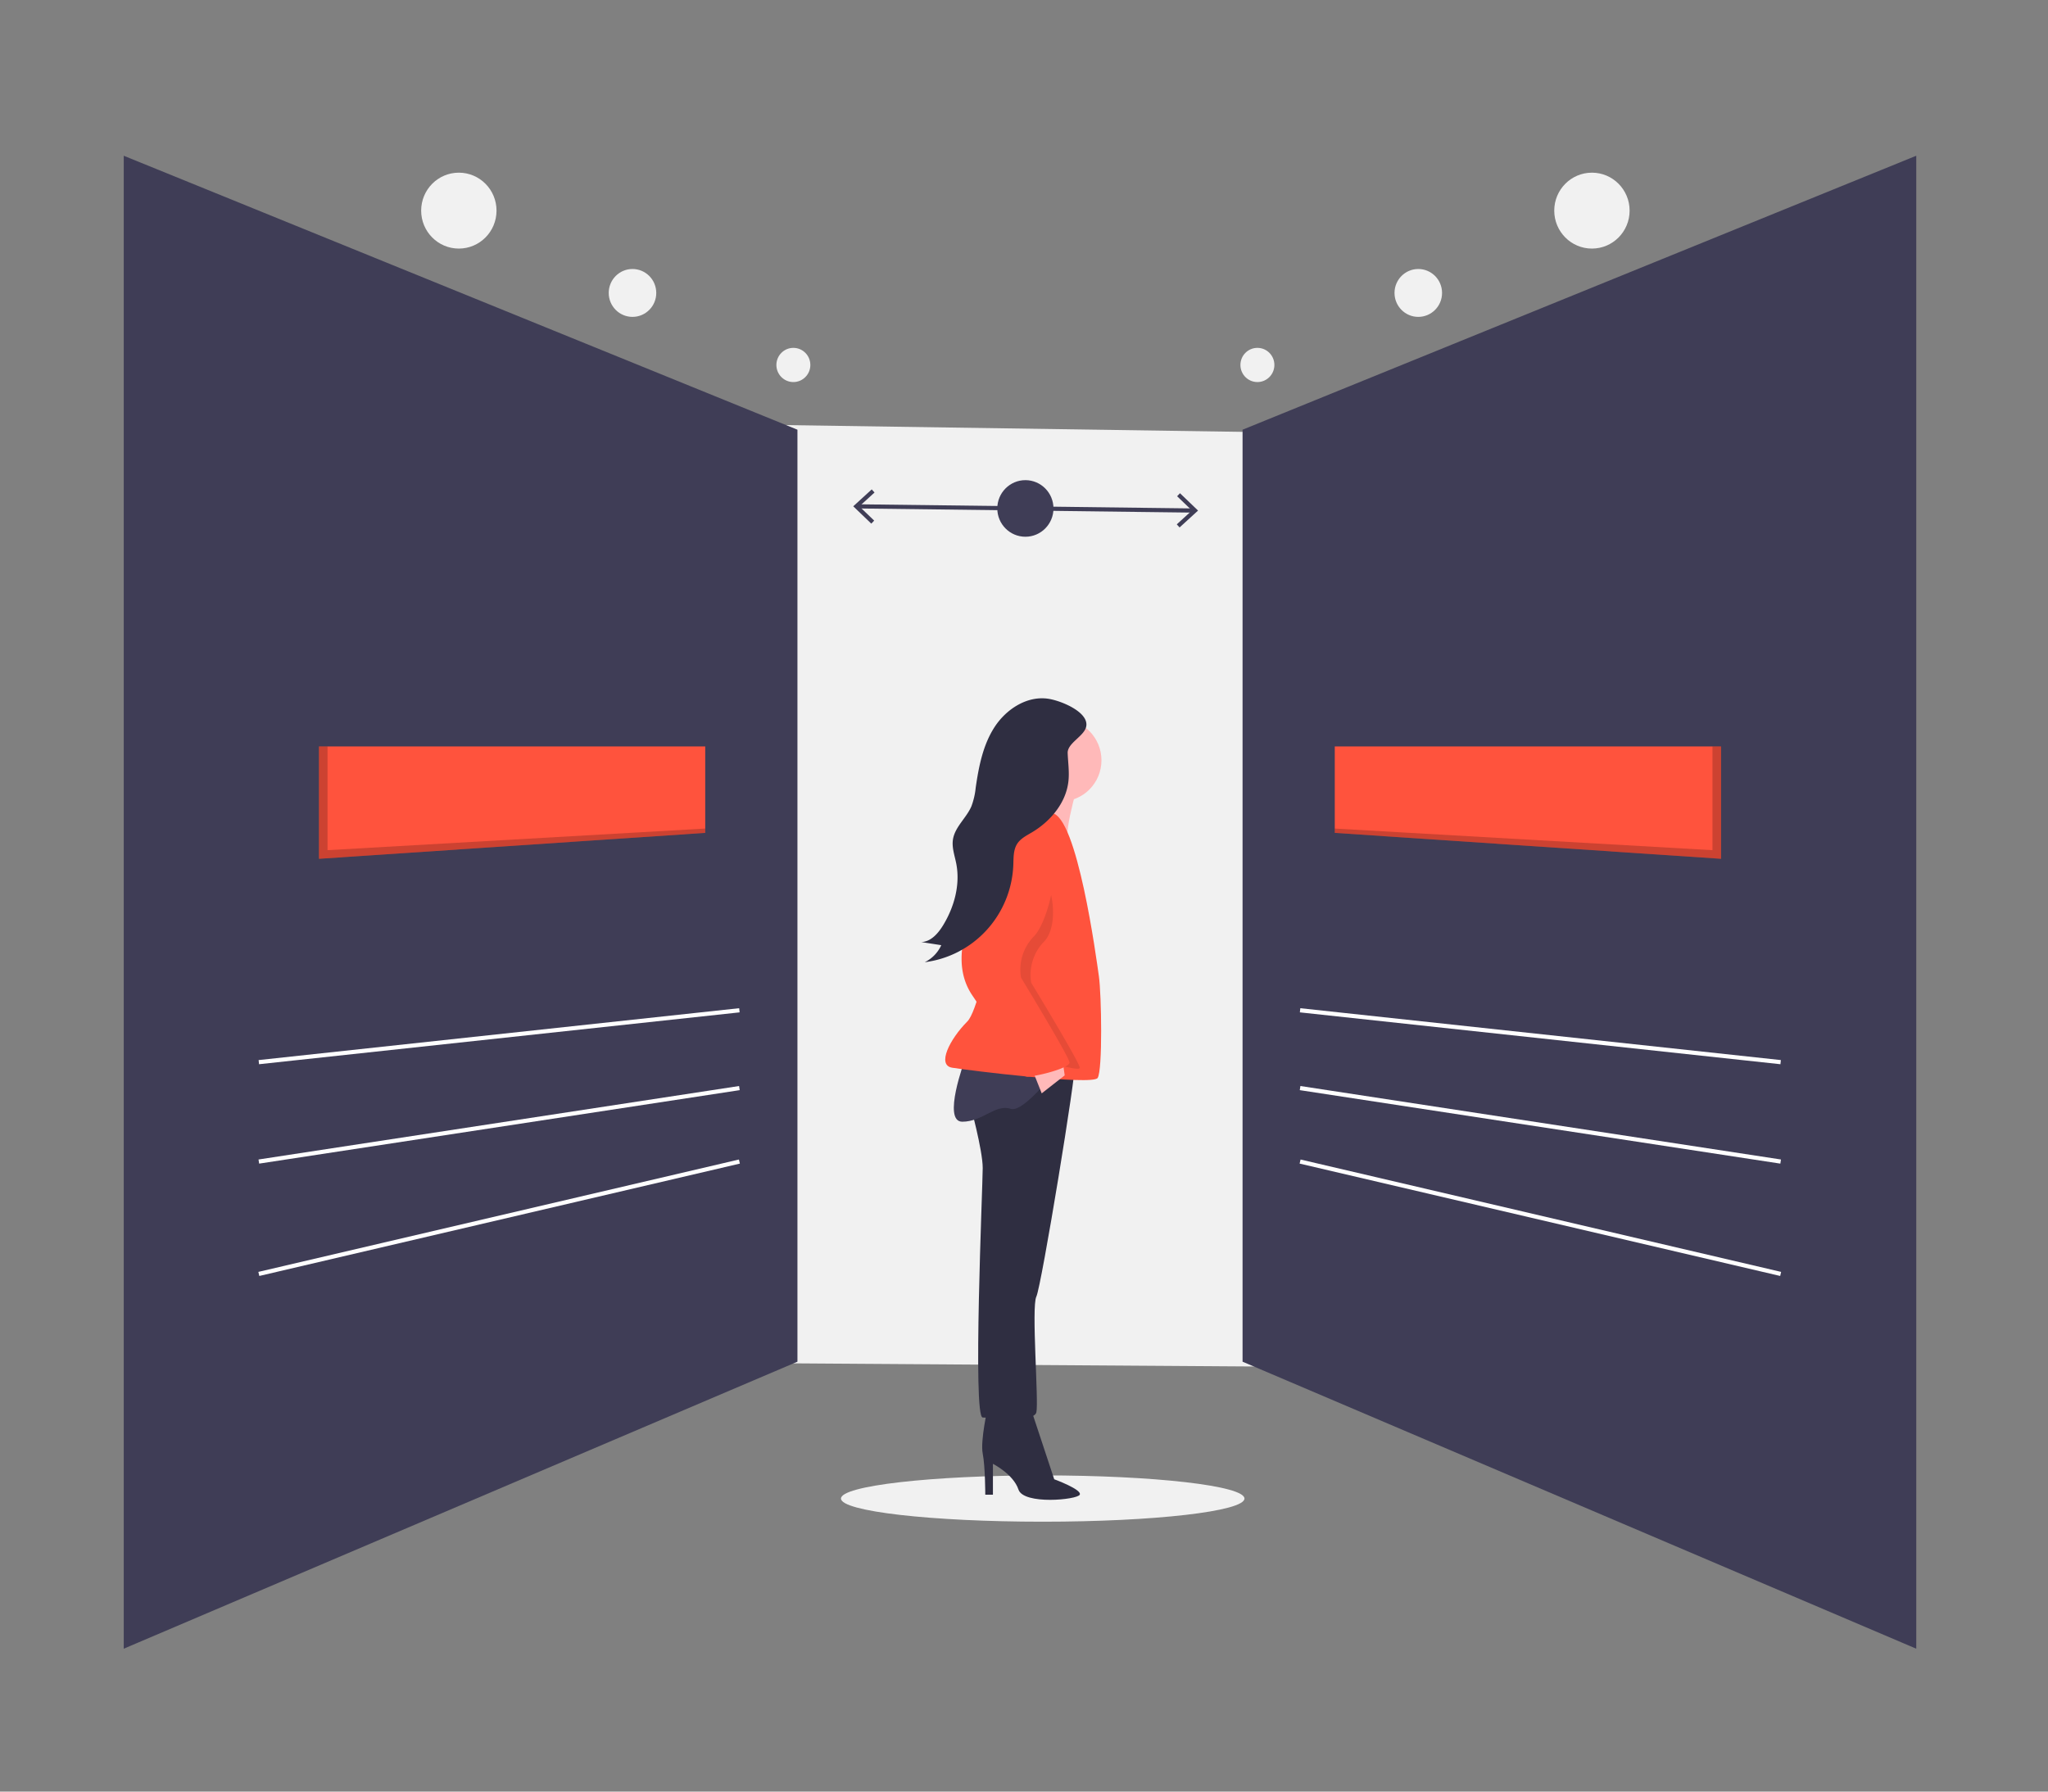 <?xml version="1.0" encoding="UTF-8" standalone="no"?>
<svg
   xmlns:dc="http://purl.org/dc/elements/1.1/"
   xmlns:cc="http://creativecommons.org/ns#"
   xmlns:rdf="http://www.w3.org/1999/02/22-rdf-syntax-ns#"
   xmlns:svg="http://www.w3.org/2000/svg"
   xmlns="http://www.w3.org/2000/svg"
   xmlns:sodipodi="http://sodipodi.sourceforge.net/DTD/sodipodi-0.dtd"
   xmlns:inkscape="http://www.inkscape.org/namespaces/inkscape"
   inkscape:version="1.0 (4035a4fb49, 2020-05-01)"
   sodipodi:docname="page_about.svg"
   version="1.1"
   viewBox="0 0 960 840"
   height="840"
   width="960"
   data-name="Layer 1"
   id="aa6a79dc-91b4-4c18-945f-8bd34f390323">
  <rect x="0" y="0" width="960" height="840" fill="#808080" stroke="none"/>
  <defs
     id="defs79" />
  <sodipodi:namedview
     inkscape:current-layer="aa6a79dc-91b4-4c18-945f-8bd34f390323"
     inkscape:window-maximized="1"
     inkscape:window-y="-8"
     inkscape:window-x="-8"
     inkscape:cy="357.25446"
     inkscape:cx="431.33685"
     inkscape:zoom="0.59481414"
     showgrid="false"
     id="namedview77"
     inkscape:window-height="1017"
     inkscape:window-width="1920"
     inkscape:pageshadow="2"
     inkscape:pageopacity="0"
     guidetolerance="10"
     gridtolerance="10"
     objecttolerance="10"
     borderopacity="1"
     bordercolor="#666666"
     pagecolor="#ffffff" />
  <title
     id="title2">decide</title>
  <ellipse
     ry="17.796"
     rx="17.663"
     style="stroke-width:0.977"
     id="circle4"
     fill="#f1f1f1"
     cy="98.753"
     cx="215.082" />
  <ellipse
     ry="11.226"
     rx="11.142"
     style="stroke-width:0.977"
     id="circle6"
     fill="#f1f1f1"
     cy="137.346"
     cx="296.479" />
  <ellipse
     ry="8.017"
     rx="7.958"
     style="stroke-width:0.977"
     id="circle8"
     fill="#f1f1f1"
     cy="171.115"
     cx="371.891" />
  <ellipse
     ry="17.796"
     rx="17.663"
     style="stroke-width:0.977"
     id="circle10"
     fill="#f1f1f1"
     cy="98.753"
     cx="746.218" />
  <ellipse
     ry="11.226"
     rx="11.142"
     style="stroke-width:0.977"
     id="circle12"
     fill="#f1f1f1"
     cy="137.346"
     cx="664.821" />
  <ellipse
     ry="8.017"
     rx="7.958"
     style="stroke-width:0.977"
     id="circle14"
     fill="#f1f1f1"
     cy="171.115"
     cx="589.409" />
  <ellipse
     style="stroke-width:0.977"
     id="ellipse16"
     fill="#f1f1f1"
     ry="10.854"
     rx="94.564"
     cy="702.604"
     cx="488.777" />
  <polygon
     transform="matrix(0.974,0,0,0.981,58.004,72.073)"
     id="polygon18"
     fill="#f1f1f1"
     points="787.888,581.282 131.511,576.859 138.135,127.046 794.525,136.712 " />
  <polygon
     transform="matrix(0.974,0,0,0.981,58.004,72.073)"
     id="polygon24"
     stroke-width="2"
     stroke-miterlimit="10"
     stroke="#3f3d56"
     fill="#3f3d56"
     points="861.674,2.447 539.446,132.578 539.446,576.673 861.674,713 " />
  <line
     id="line26"
     stroke-width="1.955"
     stroke-miterlimit="10"
     stroke="#ffffff"
     fill="none"
     y2="597.29"
     x2="834.681"
     y1="544.603"
     x1="609.419" />
  <line
     id="line28"
     stroke-width="1.955"
     stroke-miterlimit="10"
     stroke="#ffffff"
     fill="none"
     y2="544.603"
     x2="834.681"
     y1="510.154"
     x1="609.419" />
  <line
     id="line30"
     stroke-width="1.955"
     stroke-miterlimit="10"
     stroke="#ffffff"
     fill="none"
     y2="497.996"
     x2="834.681"
     y1="473.679"
     x1="609.419" />
  <polygon
     transform="matrix(0.974,0,0,0.981,58.004,72.073)"
     id="polygon32"
     fill="#ff533d"
     points="768.724,283.285 768.724,336.989 582.823,324.596 582.823,283.285 " />
  <polygon
     transform="matrix(0.974,0,0,0.981,58.004,72.073)"
     id="polygon34"
     opacity="0.2"
     points="768.724,283.285 768.724,336.989 582.823,324.596 582.823,322.53 764.592,332.858 764.592,283.285 " />
  <polygon
     transform="matrix(0.974,0,0,0.981,58.004,72.073)"
     id="polygon36"
     stroke-width="2"
     stroke-miterlimit="10"
     stroke="#3f3d56"
     fill="#3f3d56"
     points="1,2.447 323.227,132.578 323.227,576.673 1,713 " />
  <line
     id="line38"
     stroke-width="1.955"
     stroke-miterlimit="10"
     stroke="#ffffff"
     fill="none"
     y2="597.29"
     x2="121.327"
     y1="544.603"
     x1="346.59" />
  <line
     id="line40"
     stroke-width="1.955"
     stroke-miterlimit="10"
     stroke="#ffffff"
     fill="none"
     y2="544.603"
     x2="121.327"
     y1="510.154"
     x1="346.59" />
  <line
     id="line42"
     stroke-width="1.955"
     stroke-miterlimit="10"
     stroke="#ffffff"
     fill="none"
     y2="497.996"
     x2="121.327"
     y1="473.679"
     x1="346.59" />
  <polygon
     transform="matrix(0.974,0,0,0.981,58.004,72.073)"
     id="polygon44"
     fill="#ff533d"
     points="93.95,283.285 93.95,336.989 279.851,324.596 279.851,283.285 " />
  <polygon
     transform="matrix(0.974,0,0,0.981,58.004,72.073)"
     id="polygon46"
     opacity="0.2"
     points="93.95,283.285 93.95,336.989 279.851,324.596 279.851,322.53 98.081,332.858 98.081,283.285 " />
  <line
     id="line48"
     stroke-width="1.955"
     stroke-miterlimit="10"
     stroke="#3f3d56"
     fill="none"
     y2="239.363"
     x2="559.331"
     y1="237.413"
     x1="401.969" />
  <polygon
     transform="matrix(0.974,0,0,0.981,58.004,72.073)"
     id="polygon50"
     fill="#3f3d56"
     points="359.775,176.794 361.158,175.346 354.017,168.545 361.323,161.919 359.977,160.438 351.081,168.509 " />
  <polygon
     transform="matrix(0.974,0,0,0.981,58.004,72.073)"
     id="polygon52"
     fill="#3f3d56"
     points="508.132,178.619 506.786,177.137 514.091,170.514 506.951,163.71 508.333,162.263 517.028,170.55 " />
  <ellipse
     ry="13.266"
     rx="13.167"
     style="stroke-width:0.977"
     id="circle54"
     fill="#3f3d56"
     cy="238.388"
     cx="480.65" />
  <path
     style="stroke-width:0.977"
     id="path56"
     fill="#2f2e41"
     d="m 463.041,659.79 c 0,0 -3.591,15.678 -2.394,21.709 1.197,6.03 1.197,19.297 1.197,19.297 h 3.591 v -14.472 c 0,0 9.576,4.824 11.97,12.06 2.394,7.236 27.531,4.824 28.728,2.412 1.197,-2.412 -11.97,-7.236 -11.97,-7.236 l -10.773,-32.563 z" />
  <path
     style="stroke-width:0.977"
     id="path58"
     fill="#2f2e41"
     d="m 454.662,517.478 c 0,0 5.985,21.709 5.985,30.151 0,8.442 -4.788,116.985 0,116.985 4.788,0 23.94,2.412 25.137,-2.412 1.197,-4.824 -2.394,-49.447 0,-54.272 2.394,-4.824 19.152,-107.337 17.955,-108.543 -1.197,-1.206 -43.093,-4.824 -49.078,18.09 z" />
  <path
     style="stroke-width:0.977"
     id="path60"
     fill="#3f3d56"
     d="m 452.268,496.976 c 0,0 -10.773,28.945 -1.197,28.945 9.576,0 15.561,-8.442 22.743,-6.03 7.182,2.412 28.728,-27.739 28.728,-27.739 z" />
  <ellipse
     ry="19.297"
     rx="19.152"
     style="stroke-width:0.977"
     id="circle62"
     fill="#ffb9b9"
     cy="356.472"
     cx="497.157" />
  <path
     style="stroke-width:0.977"
     id="path64"
     fill="#ffb9b9"
     d="m 506.733,362.503 c 0,0 -8.379,27.739 -5.985,31.357 2.394,3.618 -22.743,-1.206 -22.743,-1.206 0,0 8.379,-22.915 7.182,-27.739 -1.197,-4.824 21.546,-2.412 21.546,-2.412 z" />
  <path
     style="stroke-width:0.977"
     id="path66"
     fill="#ff533d"
     d="m 492.967,381.196 c 0,0 -10.773,-3.618 -14.364,0 -3.591,3.618 -16.758,89.247 -25.137,97.689 -8.379,8.442 -14.364,20.503 -7.182,21.709 7.182,1.206 65.836,8.442 68.23,4.824 2.394,-3.618 1.796,-39.196 0.599,-47.638 -1.197,-8.442 -10.175,-75.377 -22.145,-76.583 z" />
  <polygon
     transform="matrix(0.974,0,0,0.981,58.004,72.073)"
     id="polygon68"
     fill="#ffb9b9"
     points="436.869,436.797 441.786,449.091 452.85,440.485 451.621,431.88 " />
  <path
     style="stroke-width:0.977"
     id="path70"
     opacity="0.1"
     d="m 478.004,401.096 c 0,0 -0.599,-15.075 -7.781,4.221 -7.182,19.297 -22.743,44.623 -9.576,63.92 13.167,19.297 13.531,27.716 19.751,27.136 6.22,-0.581 25.736,6.633 25.736,4.221 0,-2.412 -22.743,-39.799 -22.743,-39.799 a 22.037,22.203 0 0 1 5.985,-19.297 c 8.379,-8.442 4.19,-36.784 -11.372,-40.402 z" />
  <path
     style="stroke-width:0.977"
     id="path72"
     fill="#ff533d"
     d="m 485.785,386.02 c 0,0 -13.167,-2.412 -20.349,16.884 -7.182,19.297 -22.743,44.623 -9.576,63.92 13.167,19.297 19.88,38.548 26.1,37.968 6.22,-0.581 19.387,-4.199 19.387,-6.611 0,-2.412 -22.743,-39.799 -22.743,-39.799 a 22.037,22.203 0 0 1 5.985,-19.297 c 8.379,-8.442 16.758,-49.447 1.197,-53.066 z" />
  <path
     style="stroke-width:0.977"
     id="path74"
     fill="#2f2e41"
     d="m 491.22,327.596 c -9.849,-1.402 -19.559,4.886 -25.006,13.271 -5.447,8.385 -7.42,18.535 -8.855,28.452 a 33.744,33.998 0 0 1 -2.026,8.757 c -2.381,5.509 -7.771,9.668 -8.649,15.611 -0.555,3.759 0.835,7.491 1.561,11.221 1.929,9.906 -0.929,20.324 -6.172,28.926 -2.341,3.84 -5.753,7.72 -10.223,7.857 l 9.369,1.463 a 16.354,16.477 0 0 1 -7.753,7.982 47.47,47.828 0 0 0 41.522,-45.55 c 0.135,-3.417 -0.029,-7.085 1.813,-9.957 1.594,-2.485 4.376,-3.864 6.904,-5.369 8.685,-5.172 15.943,-13.749 17.102,-23.847 0.51,-4.439 -0.163,-8.88 -0.337,-13.316 -0.183,-4.674 7.607,-7.829 8.657,-12.304 1.595,-6.801 -11.709,-12.316 -17.907,-13.198 z" />
</svg>
